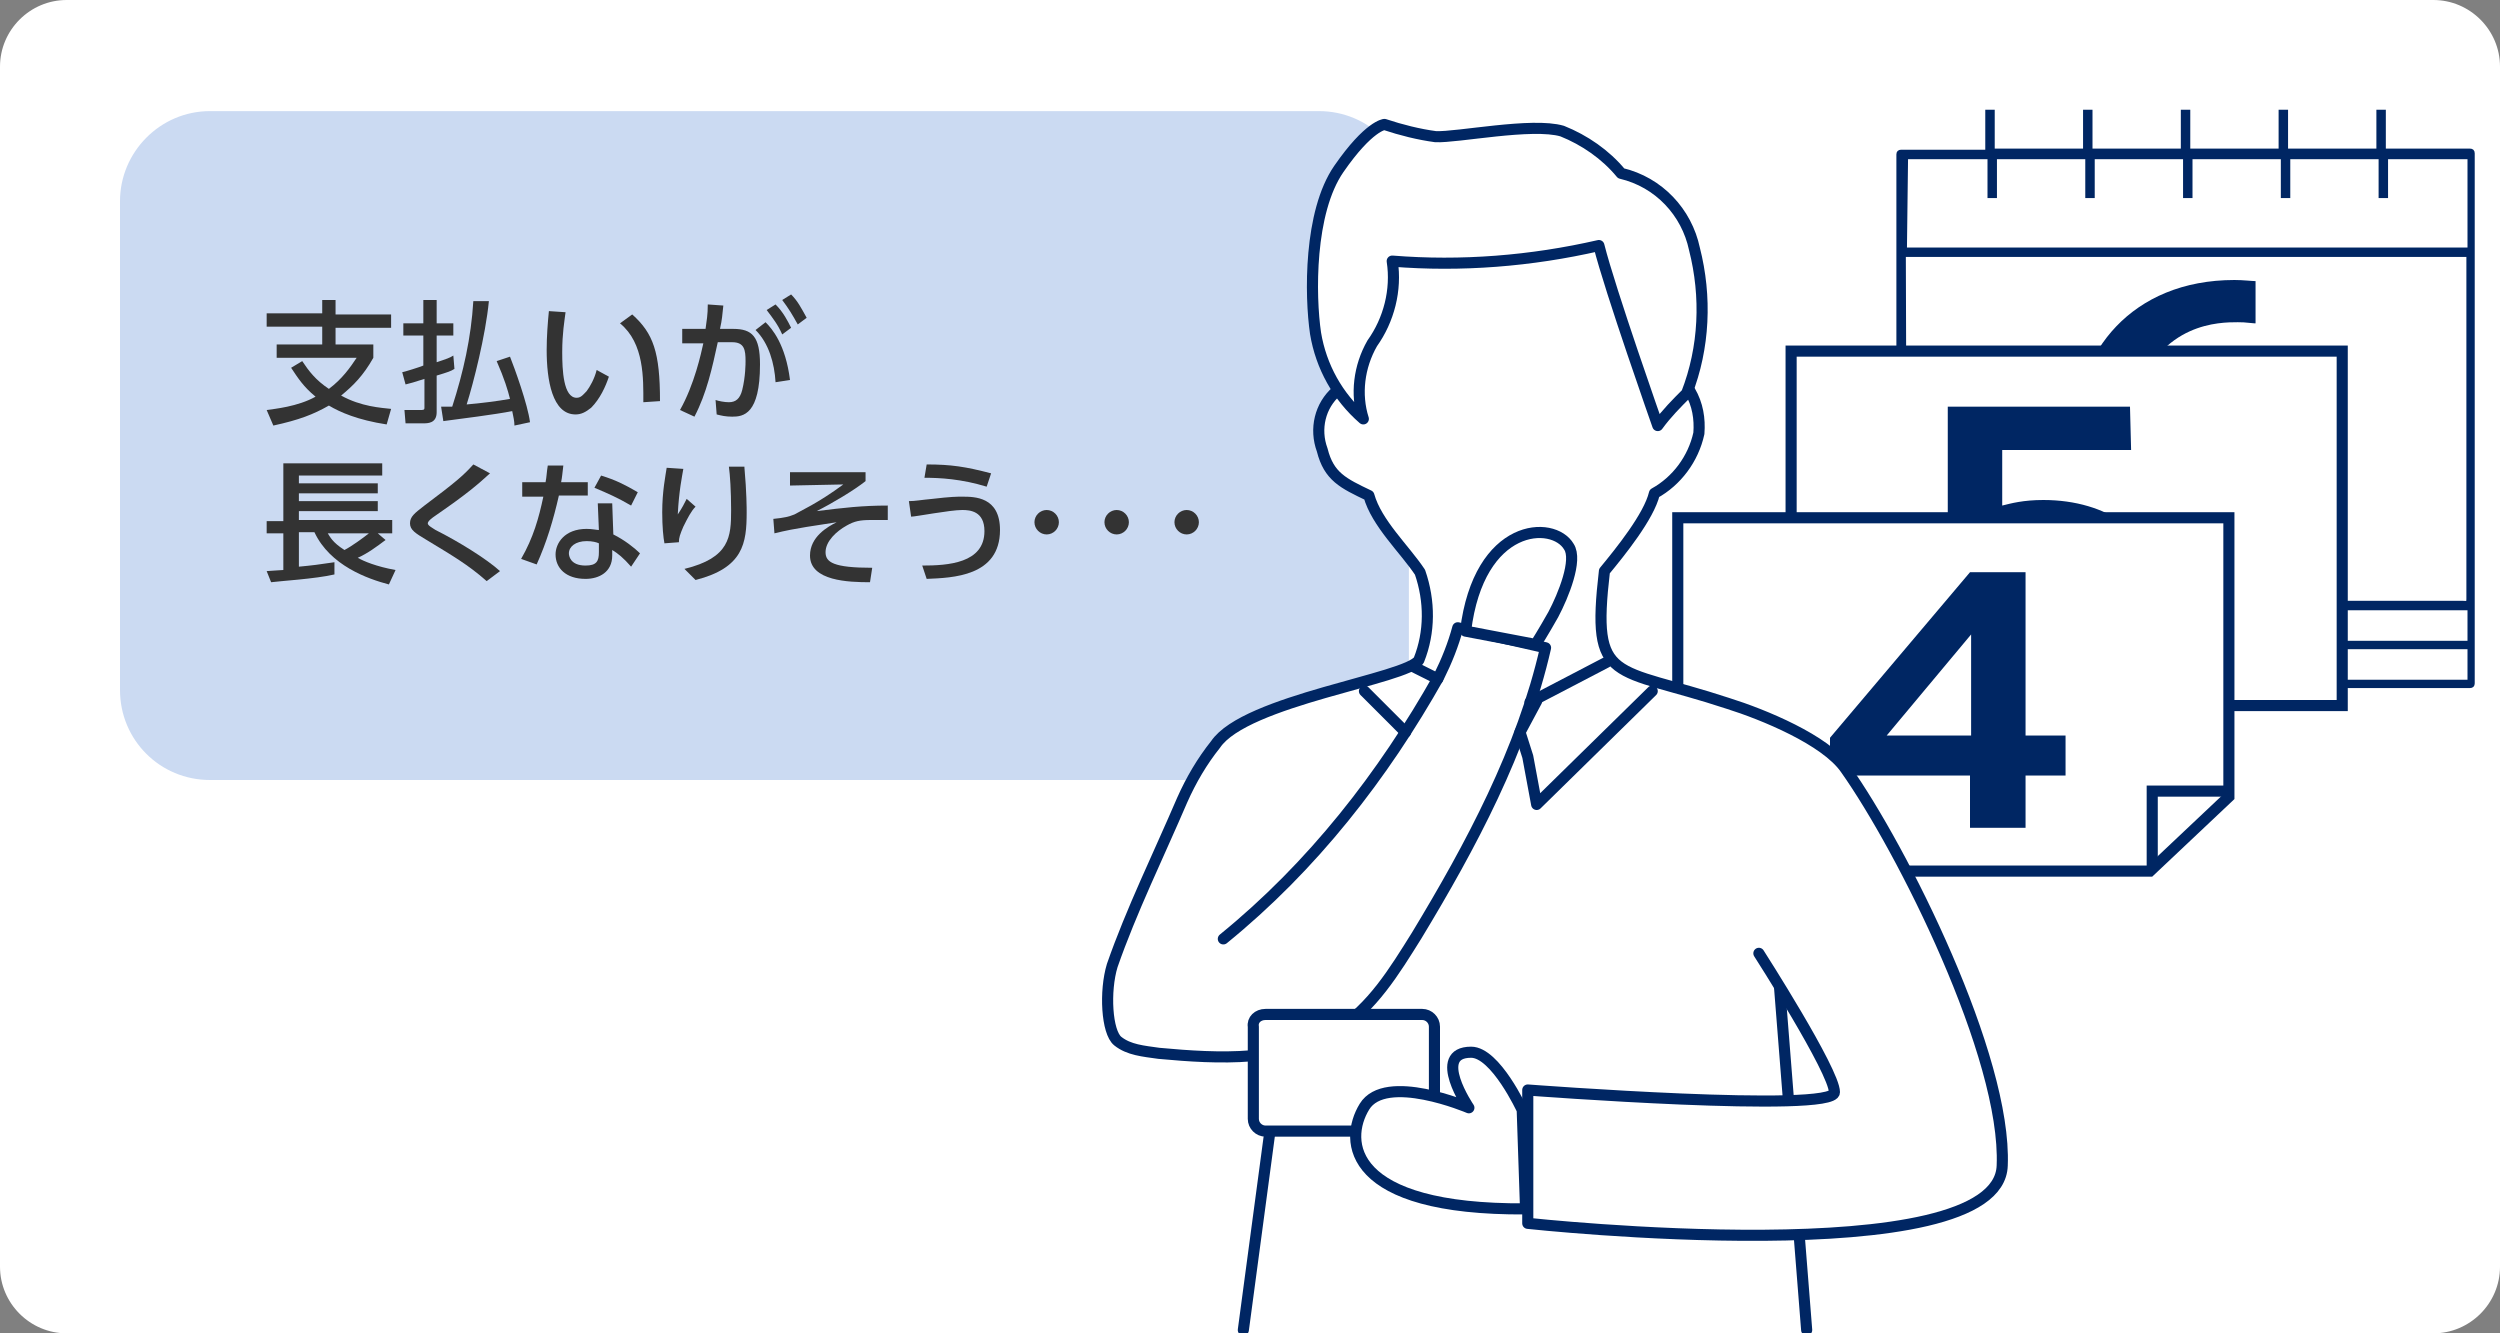 <?xml version="1.0" encoding="utf-8"?>
<!-- Generator: Adobe Illustrator 26.5.0, SVG Export Plug-In . SVG Version: 6.00 Build 0)  -->
<svg version="1.1" id="レイヤー_1" xmlns="http://www.w3.org/2000/svg" xmlns:xlink="http://www.w3.org/1999/xlink" x="0px"
	 y="0px" viewBox="0 0 225 120" style="enable-background:new 0 0 225 120;" xml:space="preserve">
<rect x="0" y="0" width="225" height="120" fill="#808080" stroke="none"/>
<style type="text/css">
	.st0{fill:#FFFFFF;}
	.st1{fill:#CBDAF2;}
	.st2{enable-background:new    ;}
	.st3{fill:#333333;}
	.st4{fill:#002663;stroke:#002663;stroke-width:0.25;stroke-miterlimit:10;}
	.st5{fill:#002663;}
	.st6{fill:#E60000;stroke:#E60000;stroke-width:0.25;stroke-miterlimit:10;}
	.st7{fill:#FFFFFF;stroke:#002663;stroke-miterlimit:10;}
	.st8{fill:none;stroke:#002663;stroke-miterlimit:10;}
	.st9{fill:#FFFFFF;stroke:#002663;stroke-linecap:round;stroke-linejoin:round;}
	.st10{fill:none;stroke:#002663;stroke-linecap:round;stroke-linejoin:round;}
</style>
<g id="レイヤー_2_00000003068211905906115990000010620493379373738677_">
	<path id="長方形_7056" class="st0" d="M6,0h213c3.3,0,6,2.7,6,6v108c0,3.3-2.7,6-6,6H6c-3.3,0-6-2.7-6-6V6C0,2.7,2.7,0,6,0z"/>
</g>
<path class="st1" d="M18.9,10h99.8c4.5,0,8.1,3.6,8.1,8.1v44c0,4.5-3.6,8.1-8.1,8.1H18.9c-4.5,0-8.1-3.6-8.1-8.1v-44
	C10.8,13.7,14.4,10,18.9,10z"/>
<g class="st2">
	<path class="st3" d="M34.8,38.2c-2.6-0.4-4.2-1.1-5.2-1.7c-1.4,0.8-2.7,1.3-5,1.8L24,36.9c0.7-0.1,2.8-0.3,4.4-1.2
		c-1.1-0.9-1.6-1.7-2.2-2.6l1-0.6c0.6,0.9,1.2,1.7,2.4,2.5c1.2-0.9,1.9-1.9,2.5-2.8h-7.2V31H29v-1.6h-5v-1.2h5V27h1.2v1.3h5v1.2h-5
		V31h3.4v1.2c-0.9,1.6-1.8,2.5-2.9,3.4c1.8,1,3.6,1.1,4.5,1.2L34.8,38.2z"/>
	<path class="st3" d="M36.2,33.5c0.1,0,1.7-0.5,1.9-0.6v-2.7h-1.8v-1.1h1.8V27h1.2v2.1h1.5v1.1h-1.5v2.4c0.9-0.3,1.2-0.4,1.5-0.6
		l0.1,1.2c-0.3,0.2-0.6,0.3-1.6,0.6v3.3c0,1-0.8,1-1.2,1h-1.6l-0.1-1.2h1.4c0.3,0,0.4,0,0.4-0.2v-2.6c-0.9,0.3-1.3,0.4-1.7,0.5
		L36.2,33.5z M44,27.1c-0.3,3.1-1.4,7.4-2,9.3c1.2-0.1,2.8-0.3,3.9-0.5c-0.2-0.8-0.5-1.8-1.2-3.4l1.2-0.4c0.4,1,1.6,4.3,1.8,5.9
		l-1.4,0.3c0-0.4-0.1-0.8-0.2-1.3c-1.5,0.3-4.7,0.7-6.2,0.9l-0.2-1.3c0.3,0,0.6,0,1,0c1-3.1,1.7-6.2,1.9-9.5L44,27.1z"/>
	<path class="st3" d="M50.9,28.1c-0.1,0.8-0.3,1.9-0.3,3.6c0,1.6,0.1,4.1,1.3,4.1c0.4,0,0.6-0.3,0.9-0.6c0.3-0.4,0.7-1.1,0.9-1.9
		l1.1,0.6c-0.3,0.9-0.8,2-1.6,2.8c-0.5,0.4-0.9,0.6-1.4,0.6c-2.1,0-2.6-3.1-2.6-5.8c0-1.2,0.1-2.5,0.2-3.5L50.9,28.1z M57.9,36.2
		c0-2.1,0.1-5.3-2.1-7.1l1.1-0.8c1.9,1.7,2.5,3.4,2.5,7.8L57.9,36.2z"/>
	<path class="st3" d="M61.2,36.9c1.3-2.3,1.9-5.1,2.1-6h-1.9v-1.3h2.1c0.1-0.8,0.2-1.2,0.2-2.2l1.4,0.1c-0.1,0.9-0.1,1.2-0.3,2.1H66
		c1.7,0,2.4,0.7,2.4,3.2c0,4.5-1.5,4.7-2.5,4.7c-0.6,0-1-0.1-1.4-0.2L64.4,36c0.3,0.1,0.8,0.2,1.2,0.2c0.6,0,1-0.3,1.2-1.1
		c0.3-1.2,0.3-2.4,0.3-2.6c0-1-0.1-1.7-1.2-1.7h-1.3c-0.5,2.3-1,4.6-2.1,6.7L61.2,36.9z M69.8,34.4c-0.1-1.7-0.6-3.5-1.8-4.7
		l0.9-0.7c0.6,0.6,1.8,2,2.2,5.2L69.8,34.4z M69.8,27.4c0.7,0.7,1.1,1.5,1.4,2.1l-0.8,0.6c-0.4-0.9-0.8-1.4-1.4-2.2L69.8,27.4z
		 M71.2,26.5c0.6,0.6,0.9,1.2,1.4,2.1l-0.8,0.6c-0.5-0.9-0.8-1.4-1.4-2.2L71.2,26.5z"/>
	<path class="st3" d="M24,51.4c0.1,0,1.3-0.1,1.5-0.1V48H24v-1.1h1.5v-5.2h8.9v1.1h-7.5v0.7H34v0.9h-7.1v0.7H34V46h-7.1v0.8h8.4V48
		H34l0.7,0.6c-0.8,0.6-1.6,1.2-2.5,1.6c0.5,0.3,1.7,0.8,3.4,1.1L35,52.6c-1.9-0.5-5.3-1.7-6.7-4.7h-1.4V51c1.1-0.1,1.9-0.2,3.2-0.4
		v1.1c-1.7,0.4-5,0.6-5.7,0.7L24,51.4z M29.5,48c0.2,0.3,0.4,0.8,1.5,1.5c0.6-0.3,1.7-1.1,2.2-1.5H29.5z"/>
	<path class="st3" d="M43.8,52.3c-1.7-1.5-3.1-2.3-5.4-3.7c-1-0.6-1.5-0.9-1.5-1.5s0.4-0.9,1.3-1.6c2.8-2.1,3.5-2.7,4.4-3.7l1.5,0.8
		c-1.1,1-2,1.8-4.9,3.8c-0.3,0.2-0.7,0.5-0.7,0.7s0.4,0.4,0.7,0.6c2,1,4.6,2.6,5.8,3.7L43.8,52.3z"/>
	<path class="st3" d="M52.9,43.3v1.3h-2.6c-0.5,2.2-1.1,4.2-2,6.2l-1.4-0.5c1.1-1.9,1.6-3.7,2-5.6H47v-1.3h2.1
		c0.1-0.5,0.1-0.9,0.2-1.5h1.4c-0.1,0.8-0.1,1-0.2,1.5h2.4V43.3z M55.2,48.1c1,0.5,1.9,1.2,2.4,1.7L56.8,51
		c-0.7-0.8-1.2-1.2-1.7-1.5V50c0,1.5-1.2,2.1-2.4,2.1c-1.8,0-2.7-1-2.7-2.2c0-1,0.8-2.3,2.8-2.3c0.5,0,0.9,0.1,1.1,0.1l-0.1-2.4h1.3
		L55.2,48.1z M53.9,48.9c-0.2-0.1-0.6-0.2-1.1-0.2c-1,0-1.6,0.5-1.6,1.1c0,0.2,0.1,1.1,1.5,1.1c1,0,1.2-0.4,1.2-1.2
		C53.9,49.7,53.9,48.9,53.9,48.9z M56.8,45.5c-1.2-0.7-2.1-1.1-3.3-1.6l0.6-1.1c1.3,0.4,2.1,0.8,3.3,1.5L56.8,45.5z"/>
	<path class="st3" d="M61.5,42.2c-0.1,0.6-0.4,2-0.5,4.1c0.4-0.6,0.6-1,0.8-1.4l0.8,0.7c-0.4,0.4-0.7,1-1.1,1.8
		c-0.3,0.7-0.4,1-0.4,1.4l-1.3,0.1c-0.1-0.5-0.2-1.5-0.2-2.8c0-1.9,0.3-3.3,0.4-4L61.5,42.2z M67,42.1c0.2,2.2,0.2,3.7,0.2,4
		c0,2.8-0.3,5-4.6,6.1l-1-1c4.1-1,4.2-2.9,4.2-5.3c0-1.7-0.1-3.2-0.2-3.9H67V42.1z"/>
	<path class="st3" d="M77.9,42.2v1.1c-1,0.8-3,2-4.4,2.7c2.4-0.3,4.1-0.5,6.4-0.5v1.3c-0.6,0-1.1,0-1.5,0c-1,0-1.5,0.1-2.2,0.5
		c-0.9,0.5-1.9,1.4-1.9,2.4c0,0.9,0.7,1.4,4.2,1.4l-0.2,1.3c-1.9,0-5.4-0.1-5.4-2.4c0-1.7,1.6-2.6,2.4-3c-1.8,0.3-3.6,0.5-5.6,1
		l-0.1-1.3c1-0.1,1.4-0.2,1.9-0.4c0.5-0.3,2.1-1,4.4-2.7l-4.8,0.1v-1.2h6.8C77.9,42.5,77.9,42.2,77.9,42.2z"/>
	<path class="st3" d="M83,50.9c2.3,0,5.6-0.2,5.6-3.1c0-1.8-1.3-1.9-2-1.9c-1.1,0-4.2,0.6-4.6,0.6l-0.2-1.4c0.6,0,1-0.1,2.1-0.2
		c1.7-0.2,2.2-0.2,2.7-0.2c1.1,0,3.4,0,3.4,3c0,4.2-4.3,4.3-6.6,4.4L83,50.9z M88.8,43.8c-2.3-0.7-4.2-0.8-5.6-0.8l0.2-1.2
		c2.2,0,3.5,0.2,5.8,0.8L88.8,43.8z"/>
	<path class="st3" d="M95.3,47c0,0.6-0.5,1.1-1.1,1.1s-1.1-0.5-1.1-1.1s0.5-1.1,1.1-1.1S95.3,46.4,95.3,47z"/>
	<path class="st3" d="M101.6,47c0,0.6-0.5,1.1-1.1,1.1s-1.1-0.5-1.1-1.1s0.5-1.1,1.1-1.1S101.6,46.4,101.6,47z"/>
	<path class="st3" d="M107.9,47c0,0.6-0.5,1.1-1.1,1.1s-1.1-0.5-1.1-1.1s0.5-1.1,1.1-1.1S107.9,46.4,107.9,47z"/>
</g>
<g>
	<path id="パス_6303" class="st4" d="M171.1,61.9c-0.2,0-0.3-0.1-0.3-0.3V13.9c0-0.2,0.1-0.3,0.3-0.3h7.7V10h0.6v3.5h8.2V10h0.6
		v3.5h8.2V10h0.6v3.5h8.2V10h0.6v3.5h8.2V10h0.6v3.5h7.7c0.2,0,0.3,0.1,0.3,0.3v47.7c0,0.2-0.1,0.3-0.3,0.3h-51.2L171.1,61.9
		L171.1,61.9z M171.5,61.3h50.7v-3h-50.7V61.3z M171.5,57.8h50.7v-3h-50.6L171.5,57.8z M171.5,54.2h41.8h8.4c0.3,0,0.4,0.1,0.4-0.3
		v-8.5V23h-50.7L171.5,54.2z M171.5,22.4h50.7v-8.2h-7.4v3.5h-0.6v-3.5H206v3.5h-0.6v-3.5h-8.2v3.5h-0.6v-3.5h-8.2v3.5h-0.6v-3.5
		h-8.2v3.5H179v-3.5h-7.4L171.5,22.4z"/>
	<g>
		<path class="st5" d="M202.9,29.1c-1-0.1-1.1-0.1-1.5-0.1c-1.6,0-6.9,0-9.2,6.6c0.9-0.6,2.7-2,6.1-2c4.5,0,9.3,2.7,9.3,7.6
			c0,4.7-4.5,8-10,8c-5.2,0-10.8-2.8-10.8-10.4c0-7,5-13.6,14.3-13.6c0.8,0,1.6,0.1,1.9,0.1v3.8C203,29.1,202.9,29.1,202.9,29.1z
			 M197.5,37.2c-2.6,0-5.5,1.4-5.5,3.9c0,2.2,2.1,4.4,5.5,4.4c3.5,0,5.1-2.1,5.1-4.2C202.5,37.5,198.4,37.2,197.5,37.2z"/>
	</g>
	<path id="パス_6315" class="st6" d="M177.3,44.8"/>
	<rect x="161.2" y="31.6" class="st7" width="49.6" height="31.9"/>
	<g>
		<path class="st5" d="M191.8,40.5h-11.6v5c0.8-0.2,1.9-0.5,3.7-0.5c5.8,0,10.1,3.1,10.1,7.5c0,3.7-3.1,7.8-11.4,7.8
			c-4.7,0-7.9-1.4-8.9-1.8l1.3-3.8c3.4,1.8,6.7,1.8,7.5,1.8c5.6,0,6.4-2.8,6.4-4.1c0-2.4-2.4-3.9-5.4-3.9c-1.4,0-2.9,0.3-3.9,1.1
			h-4.3v-13h16.4L191.8,40.5L191.8,40.5z"/>
	</g>
	<polygon class="st7" points="193.5,78.4 151,78.4 151,46.6 200.6,46.6 200.6,71.7 	"/>
	<g>
		<path class="st5" d="M177.3,74.5v-4.7h-12.6v-3.4l12.6-14.9h5v14.7h3.6v3.6h-3.6v4.7C182.3,74.5,177.3,74.5,177.3,74.5z
			 M169.8,66.2h7.6v-9.1L169.8,66.2z"/>
	</g>
	<polyline class="st8" points="193.7,78.2 193.7,71.2 200.6,71.2 	"/>
</g>
<g id="Layer_1">
	<g>
		<polygon class="st0" points="160.1,88.1 162.6,119.7 111.9,119.7 115.3,94.3 125.2,80.2 160.5,80.2 		"/>
		<polyline class="st9" points="111.9,119.7 115.3,94.3 125.2,80.2 160.5,80.2 160.1,88.1 162.6,119.7 		"/>
		<path class="st9" d="M110.1,84.5c8-6.5,14.4-14.7,19.4-23.6c0.7-1.4,1.3-2.9,1.7-4.4l7.9,1.8c-2.1,9.2-6.7,17.8-11.6,25.9
			c-2,3.2-4,6.5-7.2,8.5c-4.6,2.9-10.6,2.6-16,2.1c-1.4-0.2-2.7-0.3-3.7-1.1s-1.2-4.5-0.5-6.8c1.7-4.9,4.2-10,6.3-14.9
			c0.8-1.8,1.8-3.5,3-5c2.7-4,17.3-5.9,18.3-7.6c1-2.5,1-5.3,0.1-7.9c-1.4-2.1-3.9-4.4-4.6-6.9c-2.3-1.1-3.6-1.7-4.2-4.1
			c-0.7-1.9-0.2-4,1.3-5.3l1.4-9.1l1.6-5.6l7.2-2.7h7.5l5.9,0.3l3.3,3.4l2.7,4.3c0,0-0.2,5,0,5.2c0.3,0.8,0.4,1.6,0.5,2.4l1.6,1.8
			h0.1c0.7,1.2,0.9,2.5,0.8,3.8c-0.5,2.3-2,4.3-4,5.4c-0.5,2.1-3.1,5.3-4.5,7c-1.2,10.3,0.8,8.5,11.1,11.9c3.2,1,8.8,3.3,10.6,5.9
			c5.1,7.2,14.5,25.9,14.1,35.7c-0.3,9.8-42.7,5.2-42.7,5.2v-12c0,0,27.6,2.1,27.6,0.2s-6.8-12.5-6.8-12.5"/>
		<path id="パス_9007" class="st9" d="M149.2,38.3c0,0-4.3-12.2-5.3-16.2c-6.1,1.4-12.4,1.9-18.6,1.4c0.4,2.6-0.3,5.3-1.8,7.4
			c-1.2,2.1-1.5,4.6-0.8,6.8c-2.3-2-3.8-4.7-4.3-7.7c-0.5-3.4-0.6-10.9,2.1-14.8s4.1-4,4.1-4c1.5,0.5,3.1,0.9,4.6,1.1
			c1.9,0.1,8.7-1.3,11.4-0.5c2,0.8,3.9,2.1,5.3,3.8c3.4,0.8,5.9,3.5,6.6,6.8c1.1,4.3,0.9,8.9-0.7,13C150.9,36.3,150,37.2,149.2,38.3
			z"/>
		<path id="パス_9008" class="st10" d="M126.5,65.9l-3.7-3.7"/>
		<path id="パス_9009" class="st10" d="M138.3,63.1l-1.5,2.8l0.7,2.2l0.8,4.3l10.4-10.2"/>
		<path id="パス_9010" class="st10" d="M137.7,63.2l6.9-3.6"/>
		<path id="パス_9010-2" class="st10" d="M127.2,60l2.2,1.1"/>
		<path class="st9" d="M138.2,58c0,0,0.7-1.1,1.6-2.7c0.9-1.7,2.2-4.9,1.4-6.1c-1.4-2.4-8.1-2.2-9.3,7.6L138.2,58z"/>
		<path class="st9" d="M113.9,91.3H128c0.6,0,1.1,0.5,1.1,1.1v8.3c0,0.6-0.5,1.1-1.1,1.1h-14.1c-0.6,0-1.1-0.5-1.1-1.1v-8.3
			C112.7,91.8,113.2,91.3,113.9,91.3z"/>
		<path class="st9" d="M137,99.9c0,0-2.4-5.2-4.6-5.2c-3.6,0-0.2,5-0.2,5s-7.5-3.2-9.4-0.1s-1.5,9.3,14.5,9.2L137,99.9z"/>
	</g>
</g>
</svg>
